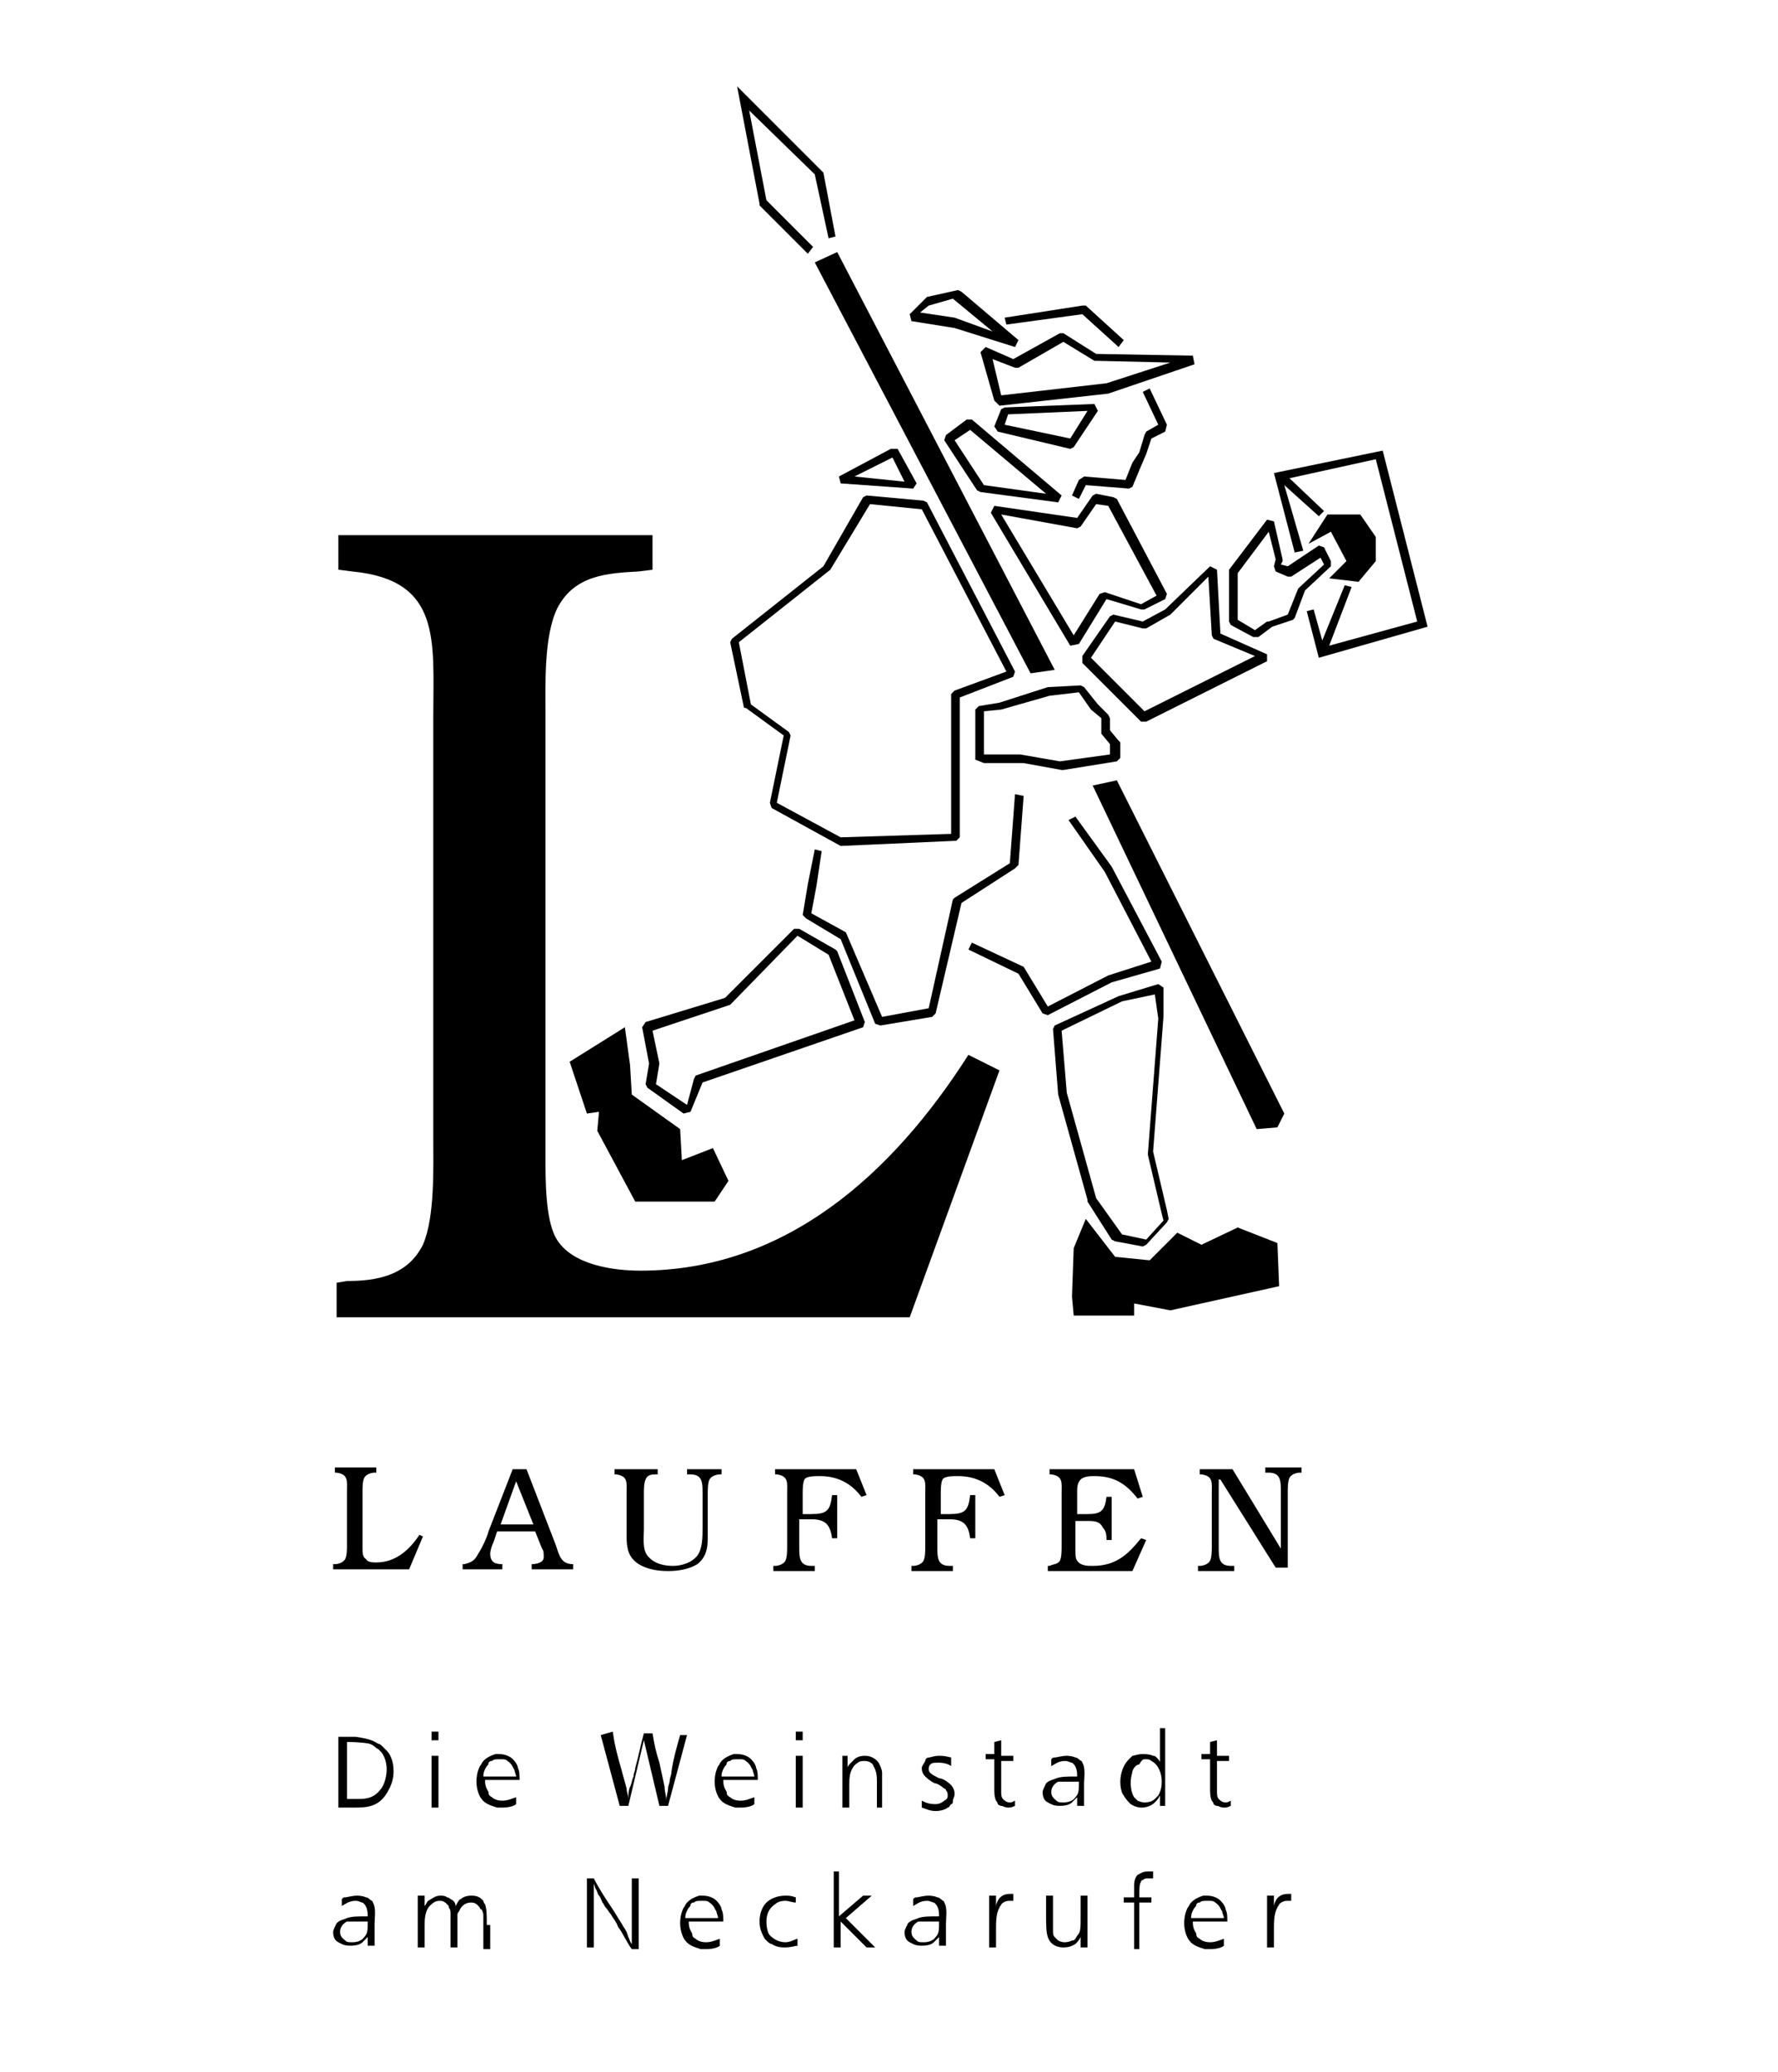 <?xml version="1.0" encoding="utf-8"?>
<!-- Generator: Adobe Illustrator 23.0.6, SVG Export Plug-In . SVG Version: 6.00 Build 0)  -->
<svg version="1.1" id="Ebene_1" xmlns="http://www.w3.org/2000/svg" xmlns:xlink="http://www.w3.org/1999/xlink" x="0px" y="0px"
	 viewBox="0 0 103 120" enable-background="new 0 0 103 120" xml:space="preserve">
<g>
	<path fill-rule="evenodd" clip-rule="evenodd" d="M21.3,111.3c0,0.5,0,0.7-0.2,0.9c-0.2,0.3-0.6,0.3-0.7,0.3c-0.2,0-0.3,0-0.4-0.1
		c-0.1-0.1-0.3-0.2-0.3-0.5c0-0.3,0.2-0.5,0.4-0.6C20.4,111.3,20.7,111.3,21.3,111.3 M21.7,112.8c0-0.3,0-0.6,0-0.8v-0.6
		c0-0.3,0.1-0.9-0.1-1.2c0-0.1-0.1-0.1-0.2-0.2c0,0-0.1-0.1-0.2-0.1c-0.2-0.1-0.5-0.1-0.5-0.1c-0.3,0-0.6,0.1-0.7,0.1
		c-0.1,0-0.1,0-0.2,0.1l0,0.4c0.2-0.1,0.4-0.3,0.8-0.3c0.2,0,0.3,0.1,0.4,0.1c0.3,0.2,0.3,0.6,0.3,0.8c-0.6,0-0.9,0-1.2,0.1
		c-0.2,0.1-0.4,0.1-0.6,0.3c-0.1,0.2-0.2,0.4-0.2,0.5c0,0.3,0.1,0.5,0.3,0.6c0.2,0.1,0.3,0.2,0.7,0.2s0.6-0.1,0.7-0.2
		c0.1-0.1,0.1-0.1,0.3-0.3v0.5H21.7z"/>
	<path d="M28.2,111.5c0-0.6,0-0.9-0.1-1.2c0,0-0.1-0.1-0.1-0.2c0,0-0.1-0.1-0.1-0.1c-0.2-0.2-0.5-0.2-0.6-0.2
		c-0.3,0-0.5,0.1-0.6,0.2c-0.1,0-0.2,0.2-0.3,0.4c0,0,0,0.1,0,0.1c0-0.3-0.1-0.4-0.3-0.5c-0.1-0.1-0.2-0.1-0.2-0.1
		c-0.1-0.1-0.3-0.1-0.4-0.1c-0.3,0-0.5,0.2-0.7,0.3c-0.1,0.1-0.1,0.2-0.2,0.3l0-0.6h-0.4c0,0.3,0,0.6,0,0.9v0.8c0,0.4,0,0.9,0,1.3
		h0.4v-1.3c0-0.3,0-0.9,0.4-1.2c0.2-0.2,0.4-0.2,0.5-0.2c0.2,0,0.3,0.1,0.4,0.2c0.1,0.1,0.1,0.1,0.1,0.2c0.1,0.1,0.1,0.2,0.1,0.4
		c0,0.3,0,0.5,0,0.8c0,0.4,0,0.7,0,1.1h0.4c0-0.4,0-0.8,0-1.1c0-0.4,0-0.6,0-0.8c0-0.1,0.1-0.2,0.1-0.2c0.2-0.5,0.6-0.5,0.7-0.5
		c0.3,0,0.4,0.2,0.5,0.3c0,0,0,0.1,0.1,0.1c0.1,0.2,0.1,0.3,0.1,0.3c0,0.3,0,0.6,0,0.9c0,0.3,0,0.7,0,1.1h0.4V111.5"/>
	<path d="M34,108.7v4.1h0.4c0-0.8,0-1.5,0-2.3c0-0.3,0-0.6,0-0.9c0-0.2,0-0.3,0-0.5l0.1,0.3c0.1,0.1,0.1,0.3,0.2,0.4
		c0.1,0.1,0.1,0.2,0.2,0.4c0.1,0.1,0.1,0.2,0.2,0.3c0.1,0.1,0.2,0.3,0.3,0.4c0.1,0.2,0.3,0.4,0.4,0.7c0.3,0.4,0.5,0.9,0.8,1.3H37
		v-4.1h-0.4c0,0.9,0,1.7,0,2.6c0,0.2,0,0.3,0,0.5c0,0.2,0,0.5,0,0.7c-0.1-0.1-0.1-0.2-0.2-0.4l-0.1-0.3c-0.1-0.2-0.2-0.3-0.3-0.5
		c-0.2-0.3-0.3-0.5-0.5-0.8c-0.4-0.6-0.8-1.2-1.1-1.8H34"/>
	<path fill-rule="evenodd" clip-rule="evenodd" d="M39.7,111.1c0-0.1,0-0.3,0.2-0.6c0.1-0.1,0.1-0.1,0.1-0.2
		c0.1-0.1,0.1-0.1,0.2-0.1c0.1-0.1,0.2-0.1,0.5-0.1c0.2,0,0.3,0,0.4,0.1c0.3,0.2,0.3,0.4,0.4,0.5c0,0.1,0.1,0.3,0.1,0.4H39.7
		 M41.9,111.4c0-0.4,0-0.6-0.1-0.8c0-0.1-0.1-0.3-0.2-0.4c-0.3-0.4-0.8-0.4-0.9-0.4c-0.1,0-0.2,0-0.2,0c-0.3,0.1-0.5,0.2-0.7,0.4
		c-0.1,0.1-0.1,0.2-0.2,0.3c-0.2,0.4-0.2,0.8-0.2,0.9c0,0.5,0.2,0.9,0.3,1c0.2,0.3,0.6,0.4,0.9,0.5c0.1,0,0.2,0,0.3,0
		c0.4,0,0.7-0.1,0.8-0.2l0-0.4c-0.3,0.1-0.5,0.2-0.8,0.2c-0.3,0-0.5-0.1-0.6-0.2c-0.2-0.1-0.2-0.2-0.2-0.3c-0.1-0.2-0.2-0.3-0.2-0.7
		H41.9z"/>
	<path d="M46.1,109.9c-0.3-0.1-0.4-0.1-0.6-0.1c-0.5,0-0.9,0.2-1.1,0.4c-0.4,0.4-0.4,1-0.4,1.1c0,0.5,0.2,0.8,0.3,1
		c0.2,0.2,0.3,0.3,0.4,0.3c0.3,0.2,0.6,0.2,0.8,0.2c0.3,0,0.6-0.1,0.7-0.1l0-0.4c-0.1,0-0.4,0.2-0.7,0.2c-0.4,0-0.7-0.2-0.9-0.4
		c-0.1-0.1-0.2-0.4-0.2-0.8c0-0.5,0.2-0.8,0.5-1c0.1-0.1,0.3-0.2,0.6-0.2c0.2,0,0.4,0.1,0.6,0.1L46.1,109.9"/>
	<path d="M48.7,108.4h-0.4v4.4h0.4v-1.5c0.2,0.2,0.3,0.3,0.4,0.4c0.4,0.4,0.7,0.7,1.1,1.1l0.5,0l-1.7-1.7l1.5-1.3h-0.5l-1.4,1.2
		V108.4"/>
	<path fill-rule="evenodd" clip-rule="evenodd" d="M54.4,111.3c0,0.5,0,0.7-0.2,0.9c-0.2,0.3-0.6,0.3-0.7,0.3c-0.2,0-0.3,0-0.4-0.1
		c-0.1-0.1-0.3-0.2-0.3-0.5c0-0.3,0.2-0.5,0.4-0.6C53.6,111.3,53.8,111.3,54.4,111.3 M54.8,112.8c0-0.3,0-0.6,0-0.8v-0.6
		c0-0.3,0.1-0.9-0.1-1.2c0-0.1-0.1-0.1-0.2-0.2c0,0-0.1-0.1-0.2-0.1c-0.2-0.1-0.5-0.1-0.5-0.1c-0.3,0-0.6,0.1-0.7,0.1
		c-0.1,0-0.1,0-0.2,0.1l0,0.4c0.2-0.1,0.4-0.3,0.8-0.3c0.2,0,0.3,0.1,0.4,0.1c0.3,0.2,0.3,0.6,0.3,0.8c-0.6,0-0.9,0-1.2,0.1
		c-0.2,0.1-0.4,0.1-0.6,0.3c-0.1,0.2-0.2,0.4-0.2,0.5c0,0.3,0.1,0.5,0.3,0.6c0.2,0.1,0.3,0.2,0.7,0.2c0.4,0,0.6-0.1,0.7-0.2
		c0.1-0.1,0.1-0.1,0.3-0.3v0.5H54.8z"/>
	<path d="M57.6,109.8h-0.3c0,0.2,0,0.3,0,0.5c0,0.4,0,0.8,0,1.2c0,0.4,0,0.8,0,1.3h0.4v-1.1c0-0.3,0-0.9,0.2-1.2
		c0-0.1,0.1-0.1,0.1-0.2c0.2-0.2,0.4-0.2,0.5-0.2c0.1,0,0.1,0,0.2,0v-0.4c-0.1,0-0.1,0-0.2,0c-0.4,0-0.6,0.2-0.7,0.4
		c-0.1,0.2-0.1,0.3-0.1,0.4V109.8"/>
	<path d="M61,109.8h-0.4v1c0,0.7,0,1.1,0.1,1.4c0.2,0.6,0.8,0.6,0.9,0.6c0.1,0,0.4,0,0.7-0.2c0.1-0.1,0.2-0.2,0.3-0.4l0,0.6H63
		c0-0.2,0-0.4,0-0.6c0-0.3,0-0.7,0-1c0-0.5,0-0.9,0-1.4h-0.4c0,0.4,0,0.8,0,1.3c0,0.5,0,0.7-0.1,0.9c0,0-0.1,0.1-0.2,0.3
		c-0.1,0.1-0.1,0.1-0.2,0.1c-0.2,0.1-0.4,0.1-0.4,0.1c-0.1,0-0.2,0-0.4-0.1c0,0-0.1-0.1-0.1-0.1c0,0-0.1-0.1-0.1-0.1
		c-0.1-0.1-0.1-0.2-0.1-0.4c0-0.2,0-0.4,0-0.6V109.8"/>
	<path d="M66.8,108.4c-0.1,0-0.2,0-0.3,0c-0.3,0-0.4,0.1-0.6,0.2c-0.1,0.1-0.2,0.3-0.2,0.6c0,0.2,0,0.5,0,0.7l-0.6,0v0.3h0.6v2.7H66
		v-2.7h0.7v-0.3H66c0-0.4,0-0.8,0.1-0.9c0-0.1,0.1-0.1,0.1-0.1c0.1-0.1,0.2-0.1,0.3-0.1c0.1,0,0.2,0,0.3,0L66.8,108.4"/>
	<path fill-rule="evenodd" clip-rule="evenodd" d="M69,111.1c0-0.1,0-0.3,0.2-0.6c0.1-0.1,0.1-0.1,0.1-0.2c0.1-0.1,0.1-0.1,0.2-0.1
		c0.1-0.1,0.2-0.1,0.5-0.1c0.2,0,0.3,0,0.4,0.1c0.3,0.2,0.3,0.4,0.4,0.5c0,0.1,0.1,0.3,0.1,0.4H69 M71.1,111.4c0-0.4,0-0.6-0.1-0.8
		c0-0.1-0.1-0.3-0.2-0.4c-0.3-0.4-0.8-0.4-0.9-0.4c-0.1,0-0.2,0-0.2,0c-0.3,0.1-0.5,0.2-0.7,0.4c-0.1,0.1-0.1,0.2-0.2,0.3
		c-0.2,0.4-0.2,0.8-0.2,0.9c0,0.5,0.2,0.9,0.3,1c0.2,0.3,0.6,0.4,0.9,0.5c0.1,0,0.2,0,0.3,0c0.4,0,0.7-0.1,0.8-0.2l0-0.4
		c-0.3,0.1-0.5,0.2-0.8,0.2c-0.3,0-0.5-0.1-0.6-0.2c-0.2-0.1-0.2-0.2-0.2-0.3c-0.1-0.2-0.2-0.3-0.2-0.7H71.1z"/>
	<path d="M73.7,109.8h-0.3c0,0.2,0,0.3,0,0.5c0,0.4,0,0.8,0,1.2c0,0.4,0,0.8,0,1.3h0.4v-1.1c0-0.3,0-0.9,0.2-1.2
		c0-0.1,0.1-0.1,0.1-0.2c0.2-0.2,0.4-0.2,0.5-0.2s0.1,0,0.2,0v-0.4c-0.1,0-0.1,0-0.2,0c-0.4,0-0.6,0.2-0.7,0.4
		c-0.1,0.2-0.1,0.3-0.1,0.4V109.8"/>
	<path fill-rule="evenodd" clip-rule="evenodd" d="M20.1,100.9c0.1,0,0.8,0,1.3,0.1c0.3,0.1,0.4,0.3,0.5,0.3
		c0.1,0.1,0.2,0.2,0.2,0.2c0.3,0.4,0.3,0.9,0.3,1c0,0.3-0.1,0.9-0.4,1.2c-0.4,0.5-0.9,0.5-1.3,0.5c-0.2,0-0.4,0-0.6,0V100.9
		 M19.7,104.7c0.3,0,0.5,0,0.8,0c0.7,0,1.5,0,2-1c0.3-0.5,0.3-1,0.3-1.1c0-0.6-0.2-1-0.4-1.2c-0.1-0.1-0.1-0.1-0.2-0.2
		c-0.1-0.1-0.2-0.2-0.3-0.2c-0.3-0.2-0.6-0.3-1.3-0.4c-0.3,0-0.7,0-1,0V104.7z"/>
	<path fill-rule="evenodd" clip-rule="evenodd" d="M25.4,101.7H25v3h0.4V101.7z M25.4,100.3H25v0.5h0.4V100.3z"/>
	<path fill-rule="evenodd" clip-rule="evenodd" d="M28,102.9c0-0.1,0-0.3,0.2-0.6c0.1-0.1,0.1-0.1,0.1-0.2c0.1-0.1,0.1-0.1,0.2-0.1
		c0.1-0.1,0.2-0.1,0.5-0.1c0.2,0,0.3,0,0.4,0.1c0.3,0.2,0.3,0.4,0.4,0.5c0,0.1,0.1,0.3,0.1,0.4H28 M30.1,103.2c0-0.4,0-0.6-0.1-0.8
		c0-0.1-0.1-0.3-0.2-0.4c-0.3-0.4-0.8-0.4-0.9-0.4c-0.1,0-0.2,0-0.2,0c-0.3,0.1-0.5,0.2-0.7,0.4c-0.1,0.1-0.1,0.2-0.2,0.3
		c-0.2,0.4-0.2,0.8-0.2,0.9c0,0.5,0.2,0.9,0.3,1c0.2,0.3,0.6,0.4,0.9,0.5c0.1,0,0.2,0,0.3,0c0.4,0,0.7-0.1,0.8-0.2l0-0.4
		c-0.3,0.1-0.5,0.2-0.8,0.2c-0.3,0-0.5-0.1-0.6-0.2c-0.2-0.1-0.2-0.2-0.2-0.3c-0.1-0.2-0.2-0.3-0.2-0.7H30.1z"/>
	<path d="M34.8,100.5l1.1,4.1h0.5l0.9-3.8l0.9,3.8h0.5l1.1-4.1h-0.4c-0.2,0.7-0.4,1.4-0.5,2.1c0,0.2-0.1,0.4-0.1,0.5
		c0,0.2-0.1,0.3-0.1,0.5c0,0.2-0.1,0.4-0.1,0.7c0-0.3-0.1-0.5-0.1-0.8c-0.1-0.5-0.2-0.9-0.3-1.4c-0.2-0.6-0.3-1.1-0.4-1.7l-0.5,0
		c-0.2,0.7-0.3,1.3-0.5,2c0,0.2-0.1,0.3-0.1,0.5c-0.1,0.2-0.1,0.4-0.2,0.6c-0.1,0.2-0.1,0.5-0.1,0.7c0-0.2-0.1-0.4-0.1-0.6
		c-0.1-0.4-0.2-0.7-0.3-1.1c-0.2-0.7-0.4-1.4-0.5-2.2L34.8,100.5"/>
	<path fill-rule="evenodd" clip-rule="evenodd" d="M41.8,102.9c0-0.1,0-0.3,0.2-0.6c0.1-0.1,0.1-0.1,0.1-0.2
		c0.1-0.1,0.1-0.1,0.2-0.1c0.1-0.1,0.2-0.1,0.5-0.1c0.2,0,0.3,0,0.4,0.1c0.3,0.2,0.3,0.4,0.4,0.5c0,0.1,0.1,0.3,0.1,0.4H41.8
		 M43.9,103.2c0-0.4,0-0.6-0.1-0.8c0-0.1-0.1-0.3-0.2-0.4c-0.3-0.4-0.8-0.4-0.9-0.4c-0.1,0-0.2,0-0.2,0c-0.3,0.1-0.5,0.2-0.7,0.4
		c-0.1,0.1-0.1,0.2-0.2,0.3c-0.2,0.4-0.2,0.8-0.2,0.9c0,0.5,0.2,0.9,0.3,1c0.2,0.3,0.6,0.4,0.9,0.5c0.1,0,0.2,0,0.3,0
		c0.4,0,0.7-0.1,0.8-0.2l0-0.4c-0.3,0.1-0.5,0.2-0.8,0.2c-0.3,0-0.5-0.1-0.6-0.2c-0.2-0.1-0.2-0.2-0.2-0.3c-0.1-0.2-0.2-0.3-0.2-0.7
		H43.9z"/>
	<path fill-rule="evenodd" clip-rule="evenodd" d="M46.5,101.7h-0.4v3h0.4V101.7z M46.5,100.3h-0.4v0.5h0.4V100.3z"/>
	<path d="M51.1,104.7c0-0.2,0-0.5,0-0.7c0-0.2,0-0.5,0-0.7c0-0.1,0-0.2,0-0.3c0-0.1,0-0.2,0-0.3c0-0.2-0.1-0.4-0.2-0.6
		c-0.3-0.4-0.7-0.4-0.8-0.4c-0.3,0-0.5,0.1-0.6,0.2c0,0-0.1,0.1-0.2,0.2c-0.1,0.1-0.2,0.2-0.2,0.3v-0.7h-0.3c0,0.1,0,0.3,0,0.5
		c0,0.2,0,0.4,0,0.6c0,0.6,0,1.3,0,1.9h0.4c0-0.4,0-0.9,0-1.3c0-0.3,0-0.7,0.2-1c0.1-0.2,0.3-0.3,0.3-0.3c0.1-0.1,0.3-0.1,0.4-0.1
		c0.3,0,0.5,0.2,0.5,0.3c0.2,0.3,0.2,0.7,0.2,0.9v1.5L51.1,104.7"/>
	<path d="M55.1,101.8c-0.4-0.1-0.5-0.1-0.7-0.1c-0.3,0-0.5,0.1-0.6,0.1c-0.1,0-0.2,0.1-0.2,0.2c-0.1,0.2-0.2,0.3-0.2,0.4
		c0,0.1,0,0.3,0.2,0.5c0.2,0.2,0.5,0.4,0.6,0.4c0.1,0,0.4,0.2,0.5,0.3c0,0,0.1,0,0.1,0.1c0.1,0.1,0.1,0.2,0.1,0.3
		c0,0.1,0,0.2-0.2,0.3c-0.1,0.1-0.3,0.2-0.5,0.2c-0.4,0-0.6-0.1-0.8-0.2l0,0.4c0.3,0.1,0.5,0.2,0.8,0.2c0.3,0,0.6-0.1,0.7-0.2
		c0.1,0,0.1-0.1,0.2-0.2c0.1,0,0.1-0.1,0.1-0.2c0-0.1,0.1-0.2,0.1-0.4c0-0.2-0.1-0.4-0.2-0.5c-0.2-0.2-0.5-0.4-0.7-0.4
		c-0.2-0.1-0.4-0.2-0.5-0.3c-0.1-0.1-0.1-0.2-0.1-0.2c0-0.1,0-0.2,0.1-0.3c0.1-0.1,0.2-0.1,0.5-0.1c0.3,0,0.6,0.1,0.7,0.2
		L55.1,101.8"/>
	<path d="M58,100.8l-0.4,0.1v0.7h-0.5v0.3h0.5v1.1c0,0.2,0,0.4,0,0.6c0,0.2,0,0.5,0.1,0.7c0,0,0.1,0.1,0.1,0.2c0,0,0.1,0.1,0.2,0.1
		c0.1,0,0.2,0.1,0.4,0.1c0.1,0,0.2,0,0.4-0.1l0-0.3c-0.2,0.1-0.2,0.1-0.3,0.1c-0.2,0-0.3-0.1-0.4-0.2c-0.1-0.1-0.1-0.3-0.1-0.4
		c0-0.6,0-1.2,0-1.8h0.7v-0.3H58V100.8"/>
	<path fill-rule="evenodd" clip-rule="evenodd" d="M62.5,103.2c0,0.5,0,0.7-0.2,0.9c-0.2,0.3-0.6,0.3-0.7,0.3c-0.2,0-0.3,0-0.4-0.1
		c-0.1-0.1-0.3-0.2-0.3-0.5c0-0.3,0.2-0.5,0.4-0.6C61.6,103.2,61.9,103.2,62.5,103.2 M62.8,104.7c0-0.3,0-0.6,0-0.8v-0.6
		c0-0.3,0.1-0.9-0.1-1.2c0-0.1-0.1-0.1-0.2-0.2c0,0-0.1-0.1-0.2-0.1c-0.2-0.1-0.5-0.1-0.5-0.1c-0.3,0-0.6,0.1-0.7,0.1
		c-0.1,0-0.1,0-0.2,0.1l0,0.4c0.2-0.1,0.4-0.3,0.8-0.3c0.2,0,0.3,0.1,0.4,0.1c0.3,0.2,0.3,0.6,0.3,0.8c-0.6,0-0.9,0-1.2,0.1
		c-0.2,0.1-0.4,0.1-0.6,0.3c-0.1,0.2-0.2,0.4-0.2,0.5c0,0.3,0.1,0.5,0.3,0.6c0.2,0.1,0.3,0.2,0.7,0.2s0.6-0.1,0.7-0.2
		c0.1-0.1,0.1-0.1,0.3-0.3v0.5H62.8z"/>
	<path fill-rule="evenodd" clip-rule="evenodd" d="M66.3,101.9c0.2,0,0.3,0,0.4,0.1c0.4,0.2,0.6,0.7,0.6,1.2c0,0.4-0.1,0.6-0.2,0.8
		c-0.1,0.1-0.2,0.2-0.2,0.2c-0.2,0.2-0.5,0.2-0.6,0.2c-0.2,0-0.4-0.1-0.4-0.1c0,0-0.1-0.1-0.1-0.1c0,0-0.1-0.1-0.1-0.1
		c-0.2-0.3-0.2-0.8-0.2-0.8c0-0.4,0.1-0.6,0.1-0.7c0.1-0.3,0.3-0.4,0.4-0.4C66.1,102,66.2,101.9,66.3,101.9 M67.2,100.2v1.9
		c0-0.1-0.1-0.2-0.2-0.3c-0.1-0.1-0.1-0.1-0.2-0.1c-0.2-0.1-0.5-0.1-0.6-0.1c-0.3,0-0.5,0.1-0.6,0.1c0,0-0.1,0.1-0.2,0.2
		c-0.5,0.5-0.5,1.2-0.5,1.3c0,0.4,0.1,0.7,0.2,0.8c0.1,0.2,0.3,0.4,0.4,0.5c0.3,0.2,0.6,0.2,0.6,0.2c0.1,0,0.5,0,0.8-0.3
		c0.1-0.1,0.2-0.2,0.3-0.4v0.6h0.3c0-0.2,0-0.5,0-0.7c0-0.3,0-0.6,0-0.9c0-0.5,0-1,0-1.5v-1.4H67.2z"/>
	<path d="M70.5,100.8l-0.4,0.1v0.7h-0.5v0.3h0.5v1.1c0,0.2,0,0.4,0,0.6c0,0.2,0,0.5,0.1,0.7c0,0,0.1,0.1,0.1,0.2
		c0,0,0.1,0.1,0.2,0.1c0.1,0,0.2,0.1,0.4,0.1c0.1,0,0.2,0,0.4-0.1l0-0.3c-0.2,0.1-0.2,0.1-0.3,0.1c-0.2,0-0.3-0.1-0.4-0.2
		c-0.1-0.1-0.1-0.3-0.1-0.4c0-0.6,0-1.2,0-1.8h0.7v-0.3h-0.7V100.8"/>
	<path d="M24.5,89l-0.2-0.1c-0.6,0.9-1.4,1.6-2.5,1.6c-0.2,0-0.5,0-0.6-0.2C21,90.2,21,89.9,21,89.7v-3.3c0-0.2,0-0.6,0.1-0.8
		c0.1-0.2,0.4-0.3,0.6-0.3l0.1,0v-0.3h-2.4v0.3l0.1,0c0.7,0.1,0.6,0.5,0.6,1.1v3.1c0,0.2,0,0.6-0.1,0.8c-0.1,0.2-0.4,0.3-0.6,0.3
		l-0.1,0v0.3h4.4L24.5,89"/>
	<path fill-rule="evenodd" clip-rule="evenodd" d="M29,88.3l0.9-2.5l1,2.5H29 M30.5,85.1h-0.8l-1.4,3.6c-0.1,0.4-0.4,1-0.6,1.3
		c-0.2,0.4-0.4,0.5-0.8,0.6l-0.1,0v0.3h2.3v-0.3c-0.4,0-0.7-0.1-0.7-0.6c0-0.2,0.1-0.5,0.2-0.7l0.2-0.6H31l0.4,1
		c0.1,0.1,0.1,0.3,0.1,0.5c0,0.3-0.4,0.4-0.7,0.4v0.3h2.4v-0.3c-0.7,0-0.8-0.5-1-1.1L30.5,85.1z"/>
	<path d="M39.8,85.1v0.3l0.2,0c0.7,0,0.7,0.5,0.7,1.1v2c0,0.5,0,1.2-0.3,1.6c-0.3,0.4-0.9,0.6-1.4,0.6c-0.5,0-1.1-0.1-1.5-0.6
		c-0.3-0.4-0.2-1.1-0.2-1.5v-2.1c0-0.2,0-0.6,0.1-0.8c0.1-0.3,0.4-0.3,0.6-0.3l0.1,0v-0.3h-2.5v0.3l0.1,0c0.7,0.1,0.6,0.5,0.6,1.1
		V89c0,0.7,0.1,1.2,0.7,1.6c0.5,0.3,1.1,0.4,1.7,0.4c0.6,0,1.2-0.1,1.7-0.4c0.5-0.4,0.6-0.9,0.6-1.5v-2.6c0-0.2,0-0.6,0.1-0.8
		c0.1-0.2,0.4-0.3,0.6-0.3h0.1v-0.3H39.8"/>
	<path d="M49.6,85.1h-4.7v0.3l0.1,0c0.7,0.1,0.6,0.5,0.6,1.1v3.1c0,0.2,0,0.6-0.1,0.8c-0.1,0.2-0.4,0.3-0.6,0.3l-0.1,0v0.3h2.4v-0.3
		l-0.2,0c-0.7,0-0.7-0.5-0.7-1.1v-1.6H47c0.8,0,1.1,0.3,1.2,1.1h0.3v-2.5h-0.3c-0.1,0.9-0.3,1.1-1.2,1.1h-0.5v-1.2
		c0-0.2,0-0.6,0.1-0.8c0.1-0.2,0.6-0.2,0.9-0.2c1,0,1.8,0.4,2.4,1.2l0.3-0.1L49.6,85.1"/>
	<path d="M57.6,85.1h-4.7v0.3l0.1,0c0.7,0.1,0.6,0.5,0.6,1.1v3.1c0,0.2,0,0.6-0.1,0.8c-0.1,0.2-0.4,0.3-0.6,0.3l-0.1,0v0.3h2.4v-0.3
		l-0.2,0c-0.7,0-0.7-0.5-0.7-1.1v-1.6H55c0.8,0,1.1,0.3,1.2,1.1h0.3v-2.5h-0.3c-0.1,0.9-0.3,1.1-1.2,1.1h-0.5v-1.2
		c0-0.2,0-0.6,0.1-0.8c0.1-0.2,0.6-0.2,0.9-0.2c1,0,1.8,0.4,2.4,1.2l0.3-0.1L57.6,85.1"/>
	<path d="M65.7,85.1h-4.9v0.3l0.1,0c0.7,0.1,0.6,0.5,0.6,1.1v3.1c0,0.2,0,0.6-0.1,0.8c-0.1,0.2-0.4,0.2-0.6,0.3l-0.1,0v0.3h4.9
		l0.8-1.8l-0.3-0.1c-0.8,1-1.5,1.6-2.8,1.6c-0.3,0-0.7,0-0.9-0.3c-0.1-0.1-0.1-0.4-0.1-0.6v-1.7H63c0.4,0,0.7,0,0.9,0.4
		c0.2,0.2,0.2,0.5,0.2,0.7h0.3v-2.5h-0.3c-0.1,0.8-0.3,1-1.1,1h-0.6v-1.3c0-0.2,0-0.5,0.2-0.7c0.2-0.2,0.6-0.2,0.8-0.2
		c1.1,0,1.8,0.4,2.5,1.3l0.3-0.1L65.7,85.1"/>
	<path d="M70.7,85.7L70.7,85.7l3.2,5.1h0.7v-4.4c0-0.2,0-0.6,0.1-0.8c0.1-0.2,0.4-0.3,0.6-0.3l0.1,0v-0.3h-2.1v0.3l0.2,0
		c0.7,0,0.7,0.5,0.7,1.1v3.3h0l-2.8-4.6h-1.9v0.3l0.1,0c0.7,0.1,0.6,0.5,0.6,1.1v3.1c0,0.2,0,0.6-0.1,0.8c-0.1,0.2-0.4,0.3-0.6,0.3
		h-0.1v0.3h2.1v-0.3l-0.2,0c-0.7,0-0.7-0.5-0.7-1.1V85.7"/>
	<path d="M57.9,62l-1.8-0.9c-4.4,6.9-10.6,12.5-19,12.5c-1.5,0-4-0.3-4.9-1.9c-0.6-1.1-0.6-3.3-0.6-4.6V41.4c0-1.8-0.1-4.6,0.7-6.2
		c1-1.9,2.9-2,4.7-2.1l0.8-0.1v-2H19.6v2l0.8,0.1c5.2,0.5,4.7,4,4.7,8.4v24.4c0,1.7,0.1,4.6-0.6,6.2c-0.9,1.8-2.7,2.1-4.4,2.1
		l-0.6,0.1v2h33.2L57.9,62"/>
	<polyline points="36.2,59.5 33,61.5 34,64.5 34.7,64.4 34.6,65.5 36.8,69.6 41.4,69.6 42.2,68.4 41.3,66.5 39.5,67.2 39.4,65.4 
		36.6,63.4 36.5,61.7 36.2,59.5 	"/>
	<polyline points="63.3,45.5 64.7,45.2 74.4,64.5 74,65.3 72.8,65.4 63.3,45.5 	"/>
	<polyline points="62.9,70.6 64.6,72.8 66.6,73 68.2,71.4 69.6,72.1 71.7,71.1 74,72 74.1,74.5 67.8,75.9 65.7,75.5 65.7,76.2 
		62.2,76.2 62.1,75.1 62.2,72.3 62.9,70.6 	"/>
	<polyline points="75.8,31.5 77.1,30.8 78,32.5 77,33.5 78.7,33.7 79.7,32.5 79.7,31.1 78.8,29.8 76.9,29.8 75.8,31.5 	"/>
	<polyline points="48.5,14.6 61.1,38.8 59.7,39 47.2,15.2 48.5,14.6 	"/>
	<polyline points="46.8,14.7 44,11.9 44,11.8 42.7,5 47.6,9.9 47.7,10 48.4,13.7 48,13.8 47.2,10.1 43.4,6.4 44.4,11.6 47.1,14.3 
		46.8,14.7 	"/>
	<path d="M53.8,17.7l-0.5,0.4l2,0.3l0,0l2.2,0.8l-2.3-1.9L53.8,17.7 M53.6,17.3l0.1-0.1l1.8-0.4l0.2,0.1l3.3,2.8l-0.2,0.4L55.3,19
		l-2.5-0.4l-0.1-0.4L53.6,17.3z"/>
	<path d="M57.6,23.2l-0.8-2.8l0.3-0.3l1.6,0.7l2.7-1.5l0.2,0l1.9,1.2l5.6,0.1l0.1,0.5l-5,1.7l0,0l-6.3,0.7L57.6,23.2 M58,22.9
		l6.1-0.7l3.7-1.2l-4.3-0.1l-0.1,0l-1.8-1.1l-2.6,1.5l-0.2,0l-1.3-0.5L58,22.9z"/>
	<polyline points="58.2,18.4 62.7,17.7 62.9,17.7 65.1,19.7 64.8,20.1 62.7,18.2 58.3,18.8 58.2,18.4 	"/>
	<path d="M57.6,24.7l0.4-1l0.2-0.1l5.2-0.2l0.2,0.4l-1.4,2.1L62,26L57.8,25L57.6,24.7 M58.2,24.6l3.8,0.8l1-1.6l-4.6,0.2L58.2,24.6z
		"/>
	<polyline points="66.6,22.5 67.6,24.6 67.5,25 66.7,25.4 66.4,26.3 66.1,27 65.6,28.2 65.4,28.3 62.9,28.1 62.5,28.9 62.1,28.7 
		62.5,27.8 62.8,27.6 65.2,27.8 65.6,26.8 66,26.2 66.3,25.2 66.4,25 67.1,24.6 66.2,22.7 66.6,22.5 	"/>
	<path d="M60.6,28.6l-4.4-3.7l-0.9,0.6l1.7,2.6L60.6,28.6 M61.5,28.7l-0.2,0.4l-4.5-0.6l-0.2-0.1l-1.9-2.9l0.1-0.3l1.2-0.9l0.3,0
		L61.5,28.7z"/>
	<path d="M48.6,27.6l3-1.6L52,26l1.1,2l-0.2,0.3L48.7,28L48.6,27.6 M49.5,27.6l2.9,0.3l-0.7-1.4L49.5,27.6z"/>
	<path d="M53.4,29.5l-3-0.3L48.1,33l-5.3,4.2l0.7,3.6l2.2,1.6l0.1,0.2L45,46.5l3.7,2l6.4-0.2l0-8.1l0.2-0.2l3-1.1L53.4,29.5
		 M53.5,29l0.2,0.1l5.1,9.8l-0.1,0.3l-3.1,1.2l0,8.1l-0.2,0.2L48.7,49l-4-2.2l-0.1-0.3l0.8-3.9l-2.2-1.6L43.1,41l-0.8-3.8l0.1-0.2
		l5.3-4.2l2.3-4l0.2-0.1L53.5,29z"/>
	<polyline points="47.6,49.3 47.3,51.3 47,52.9 49,54 51.1,58.9 53.8,58.4 55.2,52.1 55.3,52 58.5,50 58.8,46 59.3,46.1 59,50.1 
		58.8,50.3 55.7,52.3 54.2,58.7 54,58.9 51,59.4 50.7,59.3 48.7,54.4 46.7,53.2 46.5,53 46.8,51.2 47.2,49.2 47.6,49.3 	"/>
	<path d="M42,57.8l4-4l0.3,0l2.1,1.2l0.1,0.1l1.6,4.1l-0.1,0.3l-9.3,3.2L40,64.4l-0.4,0.1L37.5,63l-0.1-0.2l0.2-1.2l-0.4-2.1
		l0.2-0.3L42,57.8 M42.3,58.2l-4.5,1.5l0.4,1.9l-0.2,1.2l1.8,1.2l0.4-1.5l0.1-0.2l9.2-3.2L48,55.3l-1.8-1.1L42.3,58.2z"/>
	<polyline points="56.3,54.6 59.3,56 60.7,58.3 64.2,56.5 66.7,55.7 64,50.5 61.9,47.5 62.3,47.3 64.4,50.2 67.3,55.7 67.2,56.1 
		64.4,56.9 60.7,58.8 60.4,58.7 59,56.4 56.1,55 56.3,54.6 	"/>
	<path d="M60.8,40.3L58,41.1l-1,0.1l0,2.5l2.1,0l2.3,0.4l2.9-0.4l0-0.6l-0.5-0.6l0-0.2l0-0.7l-0.6-0.5l-0.7-1L60.8,40.3 M60.7,39.8
		L60.7,39.8l1.9-0.1l0.2,0.1l0.8,1l0.6,0.6l0.1,0.2l0,0.7l0.5,0.6l0.1,0.1l0,0.9l-0.2,0.2l-3.1,0.5l-0.1,0l-2.2-0.4l-2.3,0L56.5,44
		l0-2.9l0.2-0.2l1.2-0.2L60.7,39.8z"/>
	<path d="M66.9,57.6L65,58l-3.5,1.7l0.3,3.6l1.7,6.1l1.5,2.1l1.4,0.3l1-1.1l-0.1-0.4l-0.8-3.4l0-0.1l0.6-7.8L66.9,57.6 M67.1,57
		l0.3,0.2l0,1.7l-0.6,7.8l0.8,3.4l0.1,0.5l-0.1,0.2l-1.2,1.3l-0.2,0.1l-1.6-0.3l-0.2-0.1L63,69.6l0-0.1l-1.7-6.1L61,59.6l0.1-0.2
		l3.7-1.7L67.1,57z"/>
	<path d="M62.7,38l1.6-2.3l0.2-0.1l1.7,0.4l1.3-0.7l2.6-2.5l0.4,0.2l0.2,3.7l2.7,1.2l0,0.4l-7,3.5l-0.3,0l-3.4-3.4L62.7,38
		 M63.2,38.1l3.1,3.1l6.4-3.2L70.3,37l-0.1-0.2L70,33.4l-2.2,2.2l-1.4,0.8l-0.2,0L64.6,36L63.2,38.1z"/>
	<path d="M71.2,36l0-2.9l0-0.1l2.2-2.9l0.4,0.1l0.5,2.2l0,0.1l-0.1,0.2l0.4,0.1l1.8-1.2l0.3,0.1l0.4,0.8l0,0.3l-1.5,1.4L75,35.8
		l-0.1,0.1l-1.2,0.4l-0.8,0.6l-0.3,0l-1.3-0.7L71.2,36 M71.7,35.9l1,0.6l0.7-0.5l0.1,0l1.1-0.4l0.6-1.5l0.1-0.1l1.4-1.3l-0.2-0.4
		l-1.7,1.1l-0.2,0l-0.7-0.3l-0.1-0.3l0.1-0.4l-0.4-1.6l-1.8,2.4L71.7,35.9z"/>
	<path d="M62,37.4l-4.6-7.7l0.2-0.4l4.8,0.7l0.9-1.3l0.2-0.1l1,0.2l0.2,0.1l2.9,5.5l-0.1,0.3l-1.2,0.6l-0.2,0l-2-0.6l-1.6,2.6
		L62,37.4 M62.2,36.8l1.5-2.4l0.3-0.1l2.1,0.7l0.9-0.5l-2.8-5.2l-0.7-0.1l-0.9,1.3l-0.2,0.1L58,29.8L62.2,36.8z"/>
	<polyline points="74.7,27.7 76.7,29.6 76.4,29.9 74.4,28.1 75.5,31.9 75,32 73.8,27.4 80.1,26.1 82.7,36.3 76.4,38.1 75.7,35.4 
		76.1,35.3 76.6,37.1 77.9,33.9 78.3,34 77,37.4 82.1,36 79.7,26.6 74.7,27.7 	"/>
</g>
</svg>
